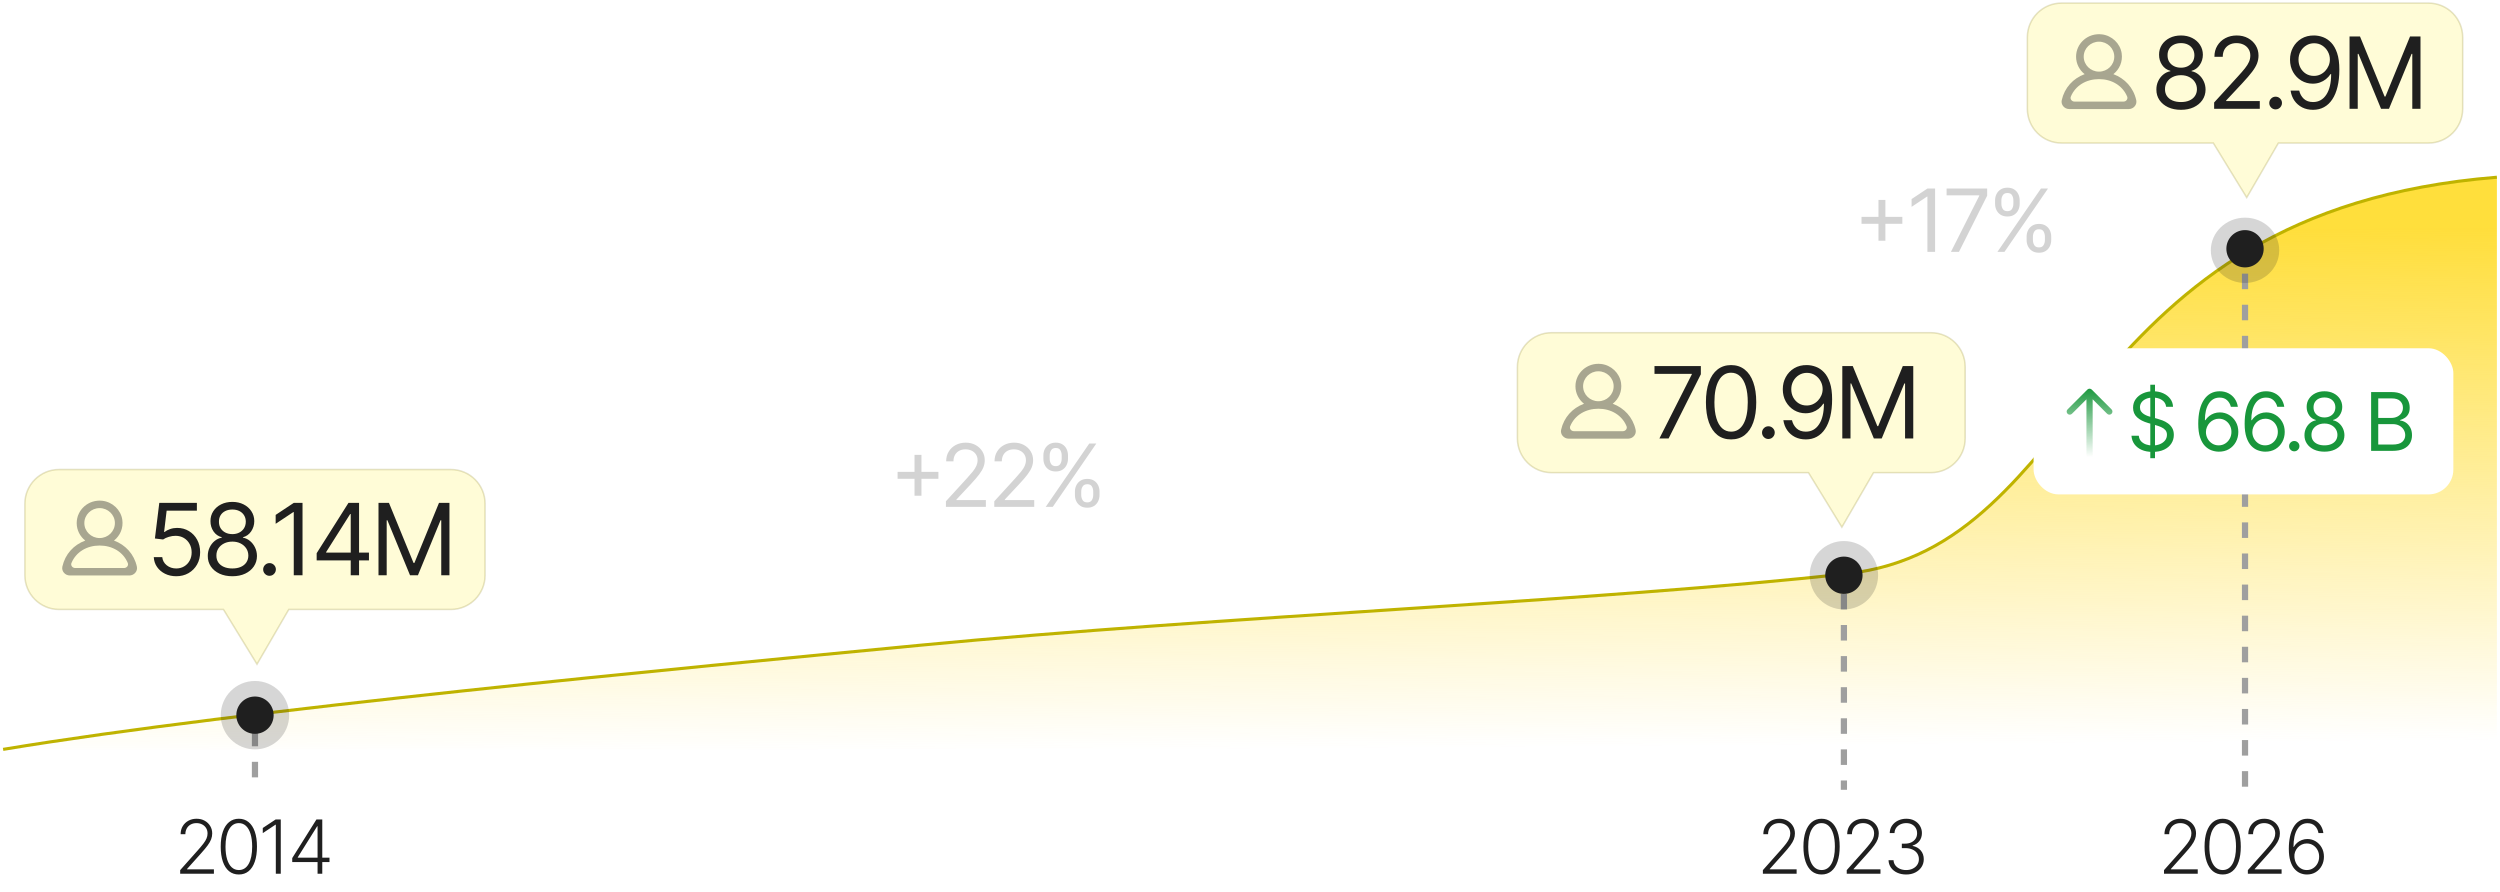 <?xml version="1.0" encoding="UTF-8"?> <svg xmlns="http://www.w3.org/2000/svg" width="804" height="287" viewBox="0 0 804 287" fill="none"> <path d="M57.943 281V279.832L63.645 273.423C64.389 272.582 64.989 271.864 65.443 271.267C65.898 270.67 66.227 270.119 66.432 269.614C66.642 269.108 66.747 268.582 66.747 268.037C66.747 267.372 66.591 266.793 66.278 266.298C65.972 265.798 65.548 265.409 65.008 265.131C64.469 264.852 63.861 264.713 63.185 264.713C62.469 264.713 61.841 264.866 61.301 265.173C60.767 265.48 60.352 265.901 60.057 266.435C59.761 266.969 59.614 267.582 59.614 268.276H58.088C58.088 267.31 58.31 266.455 58.753 265.71C59.202 264.96 59.812 264.372 60.585 263.946C61.364 263.52 62.244 263.307 63.227 263.307C64.199 263.307 65.062 263.517 65.818 263.938C66.574 264.352 67.168 264.918 67.599 265.634C68.031 266.349 68.247 267.151 68.247 268.037C68.247 268.679 68.133 269.301 67.906 269.903C67.685 270.506 67.301 271.176 66.756 271.915C66.21 272.653 65.454 273.557 64.489 274.625L60.159 279.457V279.568H68.793V281H57.943ZM76.812 281.239C75.585 281.239 74.537 280.886 73.667 280.182C72.804 279.472 72.139 278.446 71.673 277.105C71.213 275.764 70.983 274.153 70.983 272.273C70.983 270.398 71.213 268.793 71.673 267.457C72.139 266.116 72.806 265.091 73.676 264.381C74.551 263.665 75.596 263.307 76.812 263.307C78.028 263.307 79.071 263.665 79.94 264.381C80.815 265.091 81.483 266.116 81.943 267.457C82.409 268.793 82.642 270.398 82.642 272.273C82.642 274.153 82.409 275.764 81.943 277.105C81.483 278.446 80.818 279.472 79.948 280.182C79.085 280.886 78.039 281.239 76.812 281.239ZM76.812 279.807C78.159 279.807 79.21 279.151 79.966 277.838C80.721 276.52 81.099 274.665 81.099 272.273C81.099 270.682 80.926 269.324 80.579 268.199C80.238 267.068 79.747 266.205 79.105 265.608C78.468 265.011 77.704 264.713 76.812 264.713C75.477 264.713 74.429 265.378 73.667 266.707C72.906 268.031 72.525 269.886 72.525 272.273C72.525 273.864 72.696 275.222 73.037 276.347C73.383 277.472 73.875 278.33 74.511 278.92C75.153 279.511 75.92 279.807 76.812 279.807ZM90.297 263.545V281H88.703V265.216H88.601L84.51 267.935V266.281L88.635 263.545H90.297ZM93.98 277.25V275.955L101.762 263.545H102.716V265.719H102.009L95.761 275.707V275.818H105.963V277.25H93.98ZM102.128 281V276.841V276.244V263.545H103.645V281H102.128Z" fill="#1F1F1F"></path> <path d="M566.943 281V279.832L572.645 273.423C573.389 272.582 573.989 271.864 574.443 271.267C574.898 270.67 575.227 270.119 575.432 269.614C575.642 269.108 575.747 268.582 575.747 268.037C575.747 267.372 575.591 266.793 575.278 266.298C574.972 265.798 574.548 265.409 574.009 265.131C573.469 264.852 572.861 264.713 572.185 264.713C571.469 264.713 570.841 264.866 570.301 265.173C569.767 265.48 569.352 265.901 569.057 266.435C568.761 266.969 568.614 267.582 568.614 268.276H567.088C567.088 267.31 567.31 266.455 567.753 265.71C568.202 264.96 568.813 264.372 569.585 263.946C570.364 263.52 571.244 263.307 572.227 263.307C573.199 263.307 574.063 263.517 574.818 263.938C575.574 264.352 576.168 264.918 576.599 265.634C577.031 266.349 577.247 267.151 577.247 268.037C577.247 268.679 577.134 269.301 576.906 269.903C576.685 270.506 576.301 271.176 575.756 271.915C575.21 272.653 574.455 273.557 573.489 274.625L569.159 279.457V279.568H577.793V281H566.943ZM585.812 281.239C584.585 281.239 583.537 280.886 582.667 280.182C581.804 279.472 581.139 278.446 580.673 277.105C580.213 275.764 579.983 274.153 579.983 272.273C579.983 270.398 580.213 268.793 580.673 267.457C581.139 266.116 581.806 265.091 582.676 264.381C583.551 263.665 584.596 263.307 585.812 263.307C587.028 263.307 588.071 263.665 588.94 264.381C589.815 265.091 590.483 266.116 590.943 267.457C591.409 268.793 591.642 270.398 591.642 272.273C591.642 274.153 591.409 275.764 590.943 277.105C590.483 278.446 589.818 279.472 588.948 280.182C588.085 280.886 587.039 281.239 585.812 281.239ZM585.812 279.807C587.159 279.807 588.21 279.151 588.965 277.838C589.721 276.52 590.099 274.665 590.099 272.273C590.099 270.682 589.926 269.324 589.579 268.199C589.238 267.068 588.747 266.205 588.105 265.608C587.468 265.011 586.704 264.713 585.812 264.713C584.477 264.713 583.429 265.378 582.667 266.707C581.906 268.031 581.525 269.886 581.525 272.273C581.525 273.864 581.696 275.222 582.037 276.347C582.383 277.472 582.875 278.33 583.511 278.92C584.153 279.511 584.92 279.807 585.812 279.807ZM593.91 281V279.832L599.612 273.423C600.356 272.582 600.956 271.864 601.41 271.267C601.865 270.67 602.194 270.119 602.399 269.614C602.609 269.108 602.714 268.582 602.714 268.037C602.714 267.372 602.558 266.793 602.246 266.298C601.939 265.798 601.515 265.409 600.976 265.131C600.436 264.852 599.828 264.713 599.152 264.713C598.436 264.713 597.808 264.866 597.268 265.173C596.734 265.48 596.319 265.901 596.024 266.435C595.729 266.969 595.581 267.582 595.581 268.276H594.055C594.055 267.31 594.277 266.455 594.72 265.71C595.169 264.96 595.78 264.372 596.552 263.946C597.331 263.52 598.212 263.307 599.194 263.307C600.166 263.307 601.03 263.517 601.785 263.938C602.541 264.352 603.135 264.918 603.567 265.634C603.998 266.349 604.214 267.151 604.214 268.037C604.214 268.679 604.101 269.301 603.873 269.903C603.652 270.506 603.268 271.176 602.723 271.915C602.177 272.653 601.422 273.557 600.456 274.625L596.126 279.457V279.568H604.76V281H593.91ZM613.026 281.239C611.953 281.239 610.992 281.045 610.146 280.659C609.299 280.267 608.629 279.724 608.134 279.031C607.64 278.338 607.379 277.54 607.35 276.636H608.961C608.989 277.273 609.186 277.83 609.549 278.307C609.913 278.778 610.396 279.148 610.998 279.415C611.6 279.676 612.271 279.807 613.009 279.807C613.816 279.807 614.526 279.656 615.14 279.355C615.759 279.054 616.242 278.642 616.589 278.119C616.941 277.591 617.117 276.994 617.117 276.33C617.117 275.625 616.938 275.003 616.58 274.463C616.222 273.923 615.708 273.503 615.038 273.202C614.373 272.901 613.578 272.75 612.651 272.75H611.629V271.318H612.651C613.407 271.318 614.075 271.182 614.654 270.909C615.239 270.631 615.7 270.241 616.035 269.741C616.37 269.241 616.538 268.653 616.538 267.977C616.538 267.335 616.393 266.77 616.103 266.281C615.813 265.793 615.404 265.409 614.876 265.131C614.353 264.852 613.742 264.713 613.043 264.713C612.367 264.713 611.748 264.844 611.186 265.105C610.623 265.366 610.168 265.736 609.822 266.213C609.481 266.69 609.299 267.256 609.276 267.909H607.734C607.757 267 608.007 266.202 608.484 265.514C608.967 264.821 609.606 264.281 610.401 263.895C611.203 263.503 612.089 263.307 613.061 263.307C614.089 263.307 614.978 263.517 615.728 263.938C616.478 264.358 617.058 264.918 617.467 265.616C617.882 266.31 618.089 267.074 618.089 267.909C618.089 268.903 617.819 269.756 617.279 270.466C616.739 271.17 616.012 271.659 615.097 271.932V272.043C616.211 272.264 617.086 272.759 617.722 273.526C618.364 274.287 618.686 275.222 618.686 276.33C618.686 277.261 618.441 278.099 617.953 278.844C617.464 279.582 616.793 280.168 615.941 280.599C615.095 281.026 614.123 281.239 613.026 281.239Z" fill="#1F1F1F"></path> <path d="M695.943 281V279.832L701.645 273.423C702.389 272.582 702.989 271.864 703.443 271.267C703.898 270.67 704.227 270.119 704.432 269.614C704.642 269.108 704.747 268.582 704.747 268.037C704.747 267.372 704.591 266.793 704.278 266.298C703.972 265.798 703.548 265.409 703.009 265.131C702.469 264.852 701.861 264.713 701.185 264.713C700.469 264.713 699.841 264.866 699.301 265.173C698.767 265.48 698.352 265.901 698.057 266.435C697.761 266.969 697.614 267.582 697.614 268.276H696.088C696.088 267.31 696.31 266.455 696.753 265.71C697.202 264.96 697.813 264.372 698.585 263.946C699.364 263.52 700.244 263.307 701.227 263.307C702.199 263.307 703.063 263.517 703.818 263.938C704.574 264.352 705.168 264.918 705.599 265.634C706.031 266.349 706.247 267.151 706.247 268.037C706.247 268.679 706.134 269.301 705.906 269.903C705.685 270.506 705.301 271.176 704.756 271.915C704.21 272.653 703.455 273.557 702.489 274.625L698.159 279.457V279.568H706.793V281H695.943ZM714.812 281.239C713.585 281.239 712.537 280.886 711.667 280.182C710.804 279.472 710.139 278.446 709.673 277.105C709.213 275.764 708.983 274.153 708.983 272.273C708.983 270.398 709.213 268.793 709.673 267.457C710.139 266.116 710.806 265.091 711.676 264.381C712.551 263.665 713.596 263.307 714.812 263.307C716.028 263.307 717.071 263.665 717.94 264.381C718.815 265.091 719.483 266.116 719.943 267.457C720.409 268.793 720.642 270.398 720.642 272.273C720.642 274.153 720.409 275.764 719.943 277.105C719.483 278.446 718.818 279.472 717.948 280.182C717.085 280.886 716.039 281.239 714.812 281.239ZM714.812 279.807C716.159 279.807 717.21 279.151 717.965 277.838C718.721 276.52 719.099 274.665 719.099 272.273C719.099 270.682 718.926 269.324 718.579 268.199C718.238 267.068 717.747 266.205 717.105 265.608C716.468 265.011 715.704 264.713 714.812 264.713C713.477 264.713 712.429 265.378 711.667 266.707C710.906 268.031 710.525 269.886 710.525 272.273C710.525 273.864 710.696 275.222 711.037 276.347C711.383 277.472 711.875 278.33 712.511 278.92C713.153 279.511 713.92 279.807 714.812 279.807ZM722.91 281V279.832L728.612 273.423C729.356 272.582 729.956 271.864 730.41 271.267C730.865 270.67 731.194 270.119 731.399 269.614C731.609 269.108 731.714 268.582 731.714 268.037C731.714 267.372 731.558 266.793 731.246 266.298C730.939 265.798 730.515 265.409 729.976 265.131C729.436 264.852 728.828 264.713 728.152 264.713C727.436 264.713 726.808 264.866 726.268 265.173C725.734 265.48 725.319 265.901 725.024 266.435C724.729 266.969 724.581 267.582 724.581 268.276H723.055C723.055 267.31 723.277 266.455 723.72 265.71C724.169 264.96 724.78 264.372 725.552 263.946C726.331 263.52 727.212 263.307 728.194 263.307C729.166 263.307 730.03 263.517 730.785 263.938C731.541 264.352 732.135 264.918 732.567 265.634C732.998 266.349 733.214 267.151 733.214 268.037C733.214 268.679 733.101 269.301 732.873 269.903C732.652 270.506 732.268 271.176 731.723 271.915C731.177 272.653 730.422 273.557 729.456 274.625L725.126 279.457V279.568H733.76V281H722.91ZM741.856 281.239C741.134 281.233 740.43 281.088 739.742 280.804C739.055 280.514 738.436 280.051 737.884 279.415C737.333 278.773 736.896 277.926 736.572 276.875C736.248 275.824 736.086 274.531 736.086 272.997C736.086 271.577 736.211 270.276 736.461 269.094C736.711 267.912 737.086 266.889 737.586 266.026C738.086 265.162 738.711 264.494 739.461 264.023C740.211 263.545 741.089 263.307 742.095 263.307C743.038 263.307 743.87 263.503 744.592 263.895C745.313 264.281 745.899 264.821 746.347 265.514C746.796 266.207 747.078 267.006 747.191 267.909H745.623C745.464 266.989 745.086 266.23 744.489 265.634C743.893 265.037 743.095 264.739 742.095 264.739C740.663 264.739 739.555 265.403 738.771 266.733C737.987 268.057 737.592 269.938 737.586 272.375H737.697C737.975 271.858 738.333 271.412 738.771 271.037C739.214 270.656 739.717 270.361 740.279 270.151C740.842 269.935 741.433 269.827 742.052 269.827C743.024 269.827 743.913 270.074 744.72 270.568C745.526 271.057 746.171 271.73 746.654 272.588C747.137 273.44 747.379 274.415 747.379 275.511C747.379 276.551 747.149 277.509 746.688 278.384C746.234 279.259 745.592 279.955 744.762 280.472C743.938 280.989 742.97 281.244 741.856 281.239ZM741.856 279.807C742.617 279.807 743.296 279.614 743.893 279.227C744.495 278.841 744.97 278.324 745.316 277.676C745.663 277.023 745.836 276.301 745.836 275.511C745.836 274.722 745.663 274.006 745.316 273.364C744.97 272.722 744.495 272.21 743.893 271.83C743.296 271.449 742.617 271.259 741.856 271.259C741.276 271.259 740.737 271.378 740.237 271.616C739.737 271.849 739.302 272.17 738.933 272.58C738.569 272.983 738.291 273.446 738.097 273.969C737.91 274.491 737.839 275.04 737.884 275.614C737.947 276.415 738.154 277.134 738.507 277.77C738.864 278.401 739.33 278.898 739.904 279.261C740.484 279.625 741.134 279.807 741.856 279.807Z" fill="#1F1F1F"></path> <path d="M296 207.5C220.16 214.816 78.2 228.164 1 241H803V57C666 68 670.9 175.836 593.5 184.5C516.1 193.164 390.8 198.354 296 207.5Z" fill="url(#paint0_linear_254_65)"></path> <path d="M1 241C78.2 228.164 220.16 214.816 296 207.5C390.8 198.354 516.6 193.164 594 184.5C671.4 175.836 666 68 803 57" stroke="#BFB300"></path> <line x1="82" y1="235" x2="82" y2="252" stroke="#9F9F9F" stroke-width="2" stroke-dasharray="5 5"></line> <line x1="593" y1="191" x2="593" y2="254" stroke="#9F9F9F" stroke-width="2" stroke-dasharray="5 5"></line> <path d="M722 78V253" stroke="#9F9F9F" stroke-width="2" stroke-dasharray="5 5"></path> <circle cx="82" cy="230" r="11" fill="#1F1F1F" fill-opacity="0.18"></circle> <circle cx="593" cy="185" r="11" fill="#1F1F1F" fill-opacity="0.18"></circle> <ellipse cx="722" cy="80.5" rx="11" ry="10.5" fill="#1F1F1F" fill-opacity="0.18"></ellipse> <circle cx="82" cy="230" r="6" fill="#1F1F1F"></circle> <circle cx="593" cy="185" r="6" fill="#1F1F1F"></circle> <circle cx="722" cy="80" r="6" fill="#1F1F1F"></circle> <path fill-rule="evenodd" clip-rule="evenodd" d="M19 151C12.925 151 8 155.925 8 162V185C8 191.075 12.925 196 19 196H71.858L82.649 213.607L92.873 196H145C151.075 196 156 191.075 156 185V162C156 155.925 151.075 151 145 151H19Z" fill="#FFFCD7"></path> <path d="M71.858 196L72.071 195.869L71.998 195.75H71.858V196ZM82.649 213.607L82.436 213.737L82.655 214.095L82.865 213.732L82.649 213.607ZM92.873 196V195.75H92.729L92.656 195.874L92.873 196ZM8.25 162C8.25 156.063 13.063 151.25 19 151.25V150.75C12.787 150.75 7.75 155.787 7.75 162H8.25ZM8.25 185V162H7.75V185H8.25ZM19 195.75C13.063 195.75 8.25 190.937 8.25 185H7.75C7.75 191.213 12.787 196.25 19 196.25V195.75ZM71.858 195.75H19V196.25H71.858V195.75ZM71.645 196.131L82.436 213.737L82.862 213.476L72.071 195.869L71.645 196.131ZM82.865 213.732L93.089 196.126L92.656 195.874L82.433 213.481L82.865 213.732ZM145 195.75H92.873V196.25H145V195.75ZM155.75 185C155.75 190.937 150.937 195.75 145 195.75V196.25C151.213 196.25 156.25 191.213 156.25 185H155.75ZM155.75 162V185H156.25V162H155.75ZM145 151.25C150.937 151.25 155.75 156.063 155.75 162H156.25C156.25 155.787 151.213 150.75 145 150.75V151.25ZM19 151.25H145V150.75H19V151.25Z" fill="#7C7200" fill-opacity="0.2"></path> <path fill-rule="evenodd" clip-rule="evenodd" d="M499 107C492.925 107 488 111.925 488 118V141C488 147.075 492.925 152 499 152H581.602L592.348 169.533L602.528 152H621C627.075 152 632 147.075 632 141V118C632 111.925 627.075 107 621 107H499Z" fill="#FFFCD7"></path> <path d="M581.602 152L581.815 151.869L581.742 151.75H581.602V152ZM592.348 169.533L592.135 169.664L592.354 170.021L592.564 169.658L592.348 169.533ZM602.528 152V151.75H602.385L602.312 151.874L602.528 152ZM488.25 118C488.25 112.063 493.063 107.25 499 107.25V106.75C492.787 106.75 487.75 111.787 487.75 118H488.25ZM488.25 141V118H487.75V141H488.25ZM499 151.75C493.063 151.75 488.25 146.937 488.25 141H487.75C487.75 147.213 492.787 152.25 499 152.25V151.75ZM581.602 151.75H499V152.25H581.602V151.75ZM581.389 152.131L592.135 169.664L592.561 169.402L581.815 151.869L581.389 152.131ZM592.564 169.658L602.745 152.126L602.312 151.874L592.132 169.407L592.564 169.658ZM621 151.75H602.528V152.25H621V151.75ZM631.75 141C631.75 146.937 626.937 151.75 621 151.75V152.25C627.213 152.25 632.25 147.213 632.25 141H631.75ZM631.75 118V141H632.25V118H631.75ZM621 107.25C626.937 107.25 631.75 112.063 631.75 118H632.25C632.25 111.787 627.213 106.75 621 106.75V107.25ZM499 107.25H621V106.75H499V107.25Z" fill="#7C7200" fill-opacity="0.2"></path> <path d="M56.682 185.318C55.349 185.318 54.148 185.053 53.08 184.523C52.011 183.992 51.155 183.265 50.511 182.341C49.867 181.417 49.515 180.364 49.455 179.182H52.182C52.288 180.235 52.765 181.106 53.614 181.795C54.47 182.477 55.492 182.818 56.682 182.818C57.636 182.818 58.485 182.595 59.227 182.148C59.977 181.701 60.564 181.087 60.989 180.307C61.42 179.519 61.636 178.629 61.636 177.636C61.636 176.621 61.413 175.716 60.966 174.92C60.526 174.117 59.92 173.485 59.148 173.023C58.375 172.561 57.492 172.326 56.5 172.318C55.788 172.311 55.057 172.42 54.307 172.648C53.557 172.867 52.939 173.152 52.455 173.5L49.818 173.182L51.227 161.727H63.318V164.227H53.591L52.773 171.091H52.909C53.386 170.712 53.985 170.398 54.705 170.148C55.424 169.898 56.174 169.773 56.955 169.773C58.379 169.773 59.648 170.114 60.761 170.795C61.883 171.47 62.761 172.394 63.398 173.568C64.042 174.742 64.364 176.083 64.364 177.591C64.364 179.076 64.03 180.402 63.364 181.568C62.705 182.727 61.795 183.644 60.636 184.318C59.477 184.985 58.159 185.318 56.682 185.318ZM74.732 185.318C73.172 185.318 71.793 185.042 70.596 184.489C69.407 183.928 68.479 183.159 67.812 182.182C67.145 181.197 66.816 180.076 66.823 178.818C66.816 177.833 67.009 176.924 67.403 176.091C67.797 175.25 68.335 174.549 69.016 173.989C69.706 173.42 70.475 173.061 71.323 172.909V172.773C70.21 172.485 69.323 171.86 68.664 170.898C68.005 169.928 67.679 168.826 67.687 167.591C67.679 166.409 67.979 165.352 68.585 164.42C69.191 163.489 70.024 162.754 71.085 162.216C72.153 161.678 73.369 161.409 74.732 161.409C76.081 161.409 77.285 161.678 78.346 162.216C79.407 162.754 80.24 163.489 80.846 164.42C81.46 165.352 81.77 166.409 81.778 167.591C81.77 168.826 81.433 169.928 80.766 170.898C80.107 171.86 79.232 172.485 78.141 172.773V172.909C78.982 173.061 79.74 173.42 80.414 173.989C81.088 174.549 81.626 175.25 82.028 176.091C82.429 176.924 82.634 177.833 82.641 178.818C82.634 180.076 82.293 181.197 81.619 182.182C80.952 183.159 80.024 183.928 78.835 184.489C77.653 185.042 76.285 185.318 74.732 185.318ZM74.732 182.818C75.785 182.818 76.695 182.648 77.46 182.307C78.225 181.966 78.816 181.485 79.232 180.864C79.649 180.242 79.861 179.515 79.869 178.682C79.861 177.803 79.634 177.027 79.187 176.352C78.74 175.678 78.13 175.148 77.357 174.761C76.592 174.375 75.717 174.182 74.732 174.182C73.74 174.182 72.854 174.375 72.073 174.761C71.301 175.148 70.691 175.678 70.244 176.352C69.804 177.027 69.588 177.803 69.596 178.682C69.588 179.515 69.789 180.242 70.198 180.864C70.615 181.485 71.21 181.966 71.982 182.307C72.755 182.648 73.672 182.818 74.732 182.818ZM74.732 171.773C75.566 171.773 76.304 171.606 76.948 171.273C77.6 170.939 78.111 170.473 78.482 169.875C78.854 169.277 79.043 168.576 79.051 167.773C79.043 166.985 78.857 166.299 78.494 165.716C78.13 165.125 77.626 164.67 76.982 164.352C76.338 164.027 75.588 163.864 74.732 163.864C73.861 163.864 73.1 164.027 72.448 164.352C71.797 164.67 71.293 165.125 70.937 165.716C70.581 166.299 70.407 166.985 70.414 167.773C70.407 168.576 70.585 169.277 70.948 169.875C71.32 170.473 71.831 170.939 72.482 171.273C73.134 171.606 73.884 171.773 74.732 171.773ZM86.678 185.182C86.117 185.182 85.636 184.981 85.235 184.58C84.833 184.178 84.632 183.697 84.632 183.136C84.632 182.576 84.833 182.095 85.235 181.693C85.636 181.292 86.117 181.091 86.678 181.091C87.238 181.091 87.719 181.292 88.121 181.693C88.522 182.095 88.723 182.576 88.723 183.136C88.723 183.508 88.629 183.848 88.439 184.159C88.257 184.47 88.011 184.72 87.701 184.909C87.397 185.091 87.057 185.182 86.678 185.182ZM97.291 161.727V185H94.473V164.682H94.336L88.654 168.455V165.591L94.473 161.727H97.291ZM101.839 180.227V177.909L112.066 161.727H113.748V165.318H112.611L104.884 177.545V177.727H118.657V180.227H101.839ZM112.793 185V179.523V178.443V161.727H115.475V185H112.793ZM121.724 161.727H125.088L132.997 181.045H133.27L141.179 161.727H144.543V185H141.906V167.318H141.679L134.406 185H131.861L124.588 167.318H124.361V185H121.724V161.727Z" fill="#1F1F1F"></path> <path d="M533.673 141L544.083 120.409V120.227H532.083V117.727H546.992V120.364L536.628 141H533.673ZM556.718 141.318C555.006 141.318 553.548 140.852 552.343 139.92C551.139 138.981 550.218 137.621 549.582 135.841C548.946 134.053 548.627 131.894 548.627 129.364C548.627 126.848 548.946 124.701 549.582 122.92C550.226 121.133 551.15 119.769 552.355 118.83C553.567 117.883 555.021 117.409 556.718 117.409C558.415 117.409 559.866 117.883 561.071 118.83C562.283 119.769 563.207 121.133 563.843 122.92C564.487 124.701 564.809 126.848 564.809 129.364C564.809 131.894 564.491 134.053 563.855 135.841C563.218 137.621 562.298 138.981 561.093 139.92C559.889 140.852 558.43 141.318 556.718 141.318ZM556.718 138.818C558.415 138.818 559.734 138 560.673 136.364C561.612 134.727 562.082 132.394 562.082 129.364C562.082 127.348 561.866 125.633 561.434 124.216C561.01 122.799 560.396 121.72 559.593 120.977C558.798 120.235 557.84 119.864 556.718 119.864C555.037 119.864 553.722 120.693 552.775 122.352C551.828 124.004 551.355 126.341 551.355 129.364C551.355 131.379 551.567 133.091 551.991 134.5C552.415 135.909 553.025 136.981 553.821 137.716C554.624 138.451 555.59 138.818 556.718 138.818ZM568.715 141.182C568.154 141.182 567.673 140.981 567.272 140.58C566.87 140.178 566.669 139.697 566.669 139.136C566.669 138.576 566.87 138.095 567.272 137.693C567.673 137.292 568.154 137.091 568.715 137.091C569.276 137.091 569.757 137.292 570.158 137.693C570.56 138.095 570.76 138.576 570.76 139.136C570.76 139.508 570.666 139.848 570.476 140.159C570.294 140.47 570.048 140.72 569.738 140.909C569.435 141.091 569.094 141.182 568.715 141.182ZM581.118 117.409C582.072 117.417 583.027 117.598 583.981 117.955C584.936 118.311 585.807 118.902 586.595 119.727C587.383 120.545 588.016 121.663 588.493 123.08C588.97 124.496 589.209 126.273 589.209 128.409C589.209 130.477 589.012 132.314 588.618 133.92C588.231 135.519 587.671 136.867 586.936 137.966C586.209 139.064 585.322 139.898 584.277 140.466C583.239 141.034 582.065 141.318 580.754 141.318C579.451 141.318 578.288 141.061 577.266 140.545C576.25 140.023 575.417 139.299 574.766 138.375C574.122 137.443 573.709 136.364 573.527 135.136H576.3C576.55 136.205 577.046 137.087 577.788 137.784C578.538 138.473 579.527 138.818 580.754 138.818C582.55 138.818 583.966 138.034 585.004 136.466C586.05 134.898 586.572 132.682 586.572 129.818H586.391C585.966 130.455 585.462 131.004 584.879 131.466C584.296 131.928 583.648 132.284 582.936 132.534C582.224 132.784 581.466 132.909 580.663 132.909C579.33 132.909 578.106 132.58 576.993 131.92C575.887 131.254 575 130.341 574.334 129.182C573.675 128.015 573.345 126.682 573.345 125.182C573.345 123.758 573.663 122.455 574.3 121.273C574.944 120.083 575.845 119.136 577.004 118.432C578.171 117.727 579.542 117.386 581.118 117.409ZM581.118 119.909C580.163 119.909 579.303 120.148 578.538 120.625C577.781 121.095 577.178 121.731 576.731 122.534C576.292 123.33 576.072 124.212 576.072 125.182C576.072 126.152 576.284 127.034 576.709 127.83C577.141 128.617 577.728 129.246 578.47 129.716C579.22 130.178 580.072 130.409 581.027 130.409C581.747 130.409 582.417 130.269 583.038 129.989C583.659 129.701 584.201 129.311 584.663 128.818C585.133 128.318 585.5 127.754 585.766 127.125C586.031 126.489 586.163 125.826 586.163 125.136C586.163 124.227 585.944 123.375 585.504 122.58C585.072 121.784 584.474 121.14 583.709 120.648C582.951 120.155 582.087 119.909 581.118 119.909ZM592.487 117.727H595.85L603.759 137.045H604.032L611.941 117.727H615.305V141H612.668V123.318H612.441L605.168 141H602.623L595.35 123.318H595.123V141H592.487V117.727Z" fill="#1F1F1F"></path> <path d="M294.114 159.42V146.295H296.341V159.42H294.114ZM288.665 153.972V151.744H301.79V153.972H288.665ZM304.208 163V161.21L310.93 153.852C311.718 152.991 312.368 152.241 312.878 151.605C313.389 150.962 313.767 150.359 314.012 149.795C314.264 149.225 314.39 148.629 314.39 148.006C314.39 147.29 314.217 146.67 313.873 146.146C313.535 145.623 313.071 145.218 312.481 144.933C311.891 144.648 311.228 144.506 310.492 144.506C309.71 144.506 309.027 144.668 308.444 144.993C307.867 145.311 307.42 145.759 307.101 146.335C306.79 146.912 306.634 147.588 306.634 148.364H304.288C304.288 147.17 304.563 146.123 305.113 145.222C305.663 144.32 306.412 143.617 307.36 143.114C308.314 142.61 309.385 142.358 310.572 142.358C311.765 142.358 312.822 142.61 313.743 143.114C314.665 143.617 315.387 144.297 315.911 145.152C316.435 146.007 316.697 146.958 316.697 148.006C316.697 148.755 316.561 149.487 316.289 150.203C316.024 150.912 315.56 151.705 314.897 152.58C314.241 153.448 313.329 154.509 312.163 155.761L307.589 160.653V160.812H317.055V163H304.208ZM319.761 163V161.21L326.483 153.852C327.271 152.991 327.921 152.241 328.432 151.605C328.942 150.962 329.32 150.359 329.565 149.795C329.817 149.225 329.943 148.629 329.943 148.006C329.943 147.29 329.771 146.67 329.426 146.146C329.088 145.623 328.624 145.218 328.034 144.933C327.444 144.648 326.781 144.506 326.045 144.506C325.263 144.506 324.58 144.668 323.997 144.993C323.42 145.311 322.973 145.759 322.655 146.335C322.343 146.912 322.187 147.588 322.187 148.364H319.841C319.841 147.17 320.116 146.123 320.666 145.222C321.216 144.32 321.965 143.617 322.913 143.114C323.868 142.61 324.938 142.358 326.125 142.358C327.318 142.358 328.375 142.61 329.297 143.114C330.218 143.617 330.941 144.297 331.464 145.152C331.988 146.007 332.25 146.958 332.25 148.006C332.25 148.755 332.114 149.487 331.842 150.203C331.577 150.912 331.113 151.705 330.45 152.58C329.794 153.448 328.882 154.509 327.716 155.761L323.142 160.653V160.812H332.608V163H319.761ZM345.695 159.182V158.108C345.695 157.366 345.847 156.686 346.152 156.07C346.464 155.446 346.915 154.949 347.505 154.578C348.101 154.2 348.824 154.011 349.672 154.011C350.534 154.011 351.256 154.2 351.84 154.578C352.423 154.949 352.864 155.446 353.162 156.07C353.461 156.686 353.61 157.366 353.61 158.108V159.182C353.61 159.924 353.457 160.607 353.152 161.23C352.854 161.847 352.41 162.344 351.82 162.722C351.237 163.093 350.521 163.278 349.672 163.278C348.81 163.278 348.085 163.093 347.495 162.722C346.905 162.344 346.457 161.847 346.152 161.23C345.847 160.607 345.695 159.924 345.695 159.182ZM347.723 158.108V159.182C347.723 159.798 347.869 160.352 348.161 160.842C348.452 161.326 348.956 161.568 349.672 161.568C350.368 161.568 350.859 161.326 351.144 160.842C351.435 160.352 351.581 159.798 351.581 159.182V158.108C351.581 157.491 351.442 156.941 351.164 156.457C350.885 155.967 350.388 155.722 349.672 155.722C348.976 155.722 348.476 155.967 348.171 156.457C347.872 156.941 347.723 157.491 347.723 158.108ZM335.553 147.528V146.455C335.553 145.712 335.705 145.033 336.01 144.416C336.322 143.793 336.773 143.296 337.362 142.925C337.959 142.547 338.682 142.358 339.53 142.358C340.392 142.358 341.114 142.547 341.698 142.925C342.281 143.296 342.722 143.793 343.02 144.416C343.318 145.033 343.468 145.712 343.468 146.455V147.528C343.468 148.271 343.315 148.954 343.01 149.577C342.712 150.193 342.268 150.69 341.678 151.068C341.095 151.439 340.379 151.625 339.53 151.625C338.668 151.625 337.943 151.439 337.353 151.068C336.763 150.69 336.315 150.193 336.01 149.577C335.705 148.954 335.553 148.271 335.553 147.528ZM337.581 146.455V147.528C337.581 148.145 337.727 148.698 338.019 149.189C338.31 149.673 338.814 149.915 339.53 149.915C340.226 149.915 340.717 149.673 341.002 149.189C341.293 148.698 341.439 148.145 341.439 147.528V146.455C341.439 145.838 341.3 145.288 341.022 144.804C340.743 144.313 340.246 144.068 339.53 144.068C338.834 144.068 338.334 144.313 338.029 144.804C337.73 145.288 337.581 145.838 337.581 146.455ZM336.309 163L350.309 142.636H352.576L338.576 163H336.309Z" fill="#D3D3D3"></path> <path d="M604.114 77.421V64.296H606.341V77.421H604.114ZM598.665 71.972V69.744H611.79V71.972H598.665ZM622.324 60.636V81H619.858V63.222H619.739L614.767 66.523V64.017L619.858 60.636H622.324ZM627.417 81L636.525 62.983V62.824H626.025V60.636H639.07V62.943L630.002 81H627.417ZM651.757 77.182V76.108C651.757 75.365 651.91 74.686 652.215 74.07C652.526 73.447 652.977 72.949 653.567 72.578C654.164 72.2 654.886 72.011 655.735 72.011C656.596 72.011 657.319 72.2 657.902 72.578C658.486 72.949 658.926 73.447 659.225 74.07C659.523 74.686 659.672 75.365 659.672 76.108V77.182C659.672 77.924 659.52 78.607 659.215 79.23C658.916 79.847 658.472 80.344 657.882 80.722C657.299 81.093 656.583 81.278 655.735 81.278C654.873 81.278 654.147 81.093 653.557 80.722C652.967 80.344 652.52 79.847 652.215 79.23C651.91 78.607 651.757 77.924 651.757 77.182ZM653.786 76.108V77.182C653.786 77.798 653.932 78.352 654.223 78.842C654.515 79.326 655.019 79.568 655.735 79.568C656.431 79.568 656.921 79.326 657.206 78.842C657.498 78.352 657.644 77.798 657.644 77.182V76.108C657.644 75.492 657.505 74.941 657.226 74.457C656.948 73.967 656.451 73.722 655.735 73.722C655.039 73.722 654.538 73.967 654.233 74.457C653.935 74.941 653.786 75.492 653.786 76.108ZM641.615 65.528V64.454C641.615 63.712 641.768 63.033 642.073 62.416C642.384 61.793 642.835 61.296 643.425 60.925C644.022 60.547 644.744 60.358 645.593 60.358C646.454 60.358 647.177 60.547 647.76 60.925C648.344 61.296 648.784 61.793 649.083 62.416C649.381 63.033 649.53 63.712 649.53 64.454V65.528C649.53 66.271 649.378 66.954 649.073 67.577C648.774 68.193 648.33 68.69 647.74 69.068C647.157 69.439 646.441 69.625 645.593 69.625C644.731 69.625 644.005 69.439 643.415 69.068C642.825 68.69 642.378 68.193 642.073 67.577C641.768 66.954 641.615 66.271 641.615 65.528ZM643.644 64.454V65.528C643.644 66.145 643.79 66.698 644.081 67.189C644.373 67.673 644.877 67.915 645.593 67.915C646.289 67.915 646.779 67.673 647.064 67.189C647.356 66.698 647.502 66.145 647.502 65.528V64.454C647.502 63.838 647.362 63.288 647.084 62.804C646.806 62.313 646.309 62.068 645.593 62.068C644.897 62.068 644.396 62.313 644.091 62.804C643.793 63.288 643.644 63.838 643.644 64.454ZM642.371 81L656.371 60.636H658.638L644.638 81H642.371Z" fill="#D3D3D3"></path> <path fill-rule="evenodd" clip-rule="evenodd" d="M521.937 138.667H506.139C505.288 138.667 504.66 137.828 504.981 137.056C506.469 133.488 509.965 131.445 514.037 131.445C518.11 131.445 521.606 133.488 523.094 137.056C523.415 137.828 522.787 138.667 521.937 138.667ZM509.122 124.222C509.122 121.567 511.328 119.407 514.037 119.407C516.748 119.407 518.952 121.567 518.952 124.222C518.952 126.878 516.748 129.037 514.037 129.037C511.328 129.037 509.122 126.878 509.122 124.222ZM526.021 138.229C525.128 134.185 522.333 131.201 518.656 129.847C520.605 128.31 521.741 125.824 521.323 123.103C520.839 119.945 518.158 117.419 514.922 117.051C510.454 116.541 506.664 119.948 506.664 124.222C506.664 126.497 507.741 128.524 509.419 129.847C505.74 131.201 502.948 134.185 502.053 138.229C501.729 139.698 502.938 141.074 504.472 141.074H523.601C525.137 141.074 526.346 139.698 526.021 138.229Z" fill="#1F1F1F" fill-opacity="0.39"></path> <path fill-rule="evenodd" clip-rule="evenodd" d="M39.937 182.667H24.139C23.288 182.667 22.66 181.828 22.981 181.056C24.469 177.488 27.965 175.445 32.037 175.445C36.11 175.445 39.606 177.488 41.094 181.056C41.415 181.828 40.787 182.667 39.937 182.667ZM27.122 168.222C27.122 165.567 29.328 163.407 32.037 163.407C34.748 163.407 36.952 165.567 36.952 168.222C36.952 170.878 34.748 173.037 32.037 173.037C29.328 173.037 27.122 170.878 27.122 168.222ZM44.021 182.229C43.128 178.185 40.333 175.201 36.656 173.847C38.605 172.31 39.741 169.824 39.323 167.103C38.839 163.945 36.158 161.419 32.922 161.051C28.454 160.541 24.665 163.948 24.665 168.222C24.665 170.497 25.741 172.524 27.419 173.847C23.741 175.201 20.948 178.185 20.053 182.229C19.729 183.698 20.938 185.074 22.472 185.074H41.602C43.137 185.074 44.346 183.698 44.021 182.229Z" fill="#1F1F1F" fill-opacity="0.39"></path> <path fill-rule="evenodd" clip-rule="evenodd" d="M663 1C656.925 1 652 5.925 652 12V35C652 41.075 656.925 46 663 46H711.8L722.546 63.532L732.726 46H781C787.075 46 792 41.075 792 35V12C792 5.925 787.075 1 781 1H663Z" fill="#FFFCD7"></path> <path d="M711.8 46L712.014 45.869L711.94 45.75H711.8V46ZM722.546 63.532L722.333 63.663L722.552 64.02L722.762 63.658L722.546 63.532ZM732.726 46V45.75H732.582L732.51 45.874L732.726 46ZM652.25 12C652.25 6.063 657.063 1.25 663 1.25V0.75C656.787 0.75 651.75 5.787 651.75 12H652.25ZM652.25 35V12H651.75V35H652.25ZM663 45.75C657.063 45.75 652.25 40.937 652.25 35H651.75C651.75 41.213 656.787 46.25 663 46.25V45.75ZM711.8 45.75H663V46.25H711.8V45.75ZM711.587 46.131L722.333 63.663L722.759 63.402L712.014 45.869L711.587 46.131ZM722.762 63.658L732.943 46.126L732.51 45.874L722.33 63.407L722.762 63.658ZM781 45.75H732.726V46.25H781V45.75ZM791.75 35C791.75 40.937 786.937 45.75 781 45.75V46.25C787.213 46.25 792.25 41.213 792.25 35H791.75ZM791.75 12V35H792.25V12H791.75ZM781 1.25C786.937 1.25 791.75 6.063 791.75 12H792.25C792.25 5.787 787.213 0.75 781 0.75V1.25ZM663 1.25H781V0.75H663V1.25Z" fill="#7C7200" fill-opacity="0.2"></path> <path d="M701.401 35.318C699.84 35.318 698.461 35.042 697.264 34.489C696.075 33.928 695.147 33.159 694.48 32.182C693.814 31.197 693.484 30.076 693.492 28.818C693.484 27.833 693.677 26.924 694.071 26.091C694.465 25.25 695.003 24.549 695.685 23.989C696.374 23.421 697.143 23.061 697.992 22.909V22.773C696.878 22.485 695.992 21.86 695.333 20.898C694.673 19.928 694.348 18.826 694.355 17.591C694.348 16.409 694.647 15.352 695.253 14.421C695.859 13.489 696.692 12.754 697.753 12.216C698.821 11.678 700.037 11.409 701.401 11.409C702.749 11.409 703.954 11.678 705.014 12.216C706.075 12.754 706.908 13.489 707.514 14.421C708.128 15.352 708.439 16.409 708.446 17.591C708.439 18.826 708.102 19.928 707.435 20.898C706.776 21.86 705.901 22.485 704.81 22.773V22.909C705.651 23.061 706.408 23.421 707.083 23.989C707.757 24.549 708.295 25.25 708.696 26.091C709.098 26.924 709.302 27.833 709.31 28.818C709.302 30.076 708.961 31.197 708.287 32.182C707.62 33.159 706.692 33.928 705.503 34.489C704.321 35.042 702.954 35.318 701.401 35.318ZM701.401 32.818C702.454 32.818 703.363 32.648 704.128 32.307C704.893 31.966 705.484 31.485 705.901 30.864C706.317 30.242 706.53 29.515 706.537 28.682C706.53 27.803 706.302 27.026 705.855 26.352C705.408 25.678 704.798 25.148 704.026 24.761C703.261 24.375 702.386 24.182 701.401 24.182C700.408 24.182 699.522 24.375 698.742 24.761C697.969 25.148 697.359 25.678 696.912 26.352C696.473 27.026 696.257 27.803 696.264 28.682C696.257 29.515 696.458 30.242 696.867 30.864C697.283 31.485 697.878 31.966 698.651 32.307C699.423 32.648 700.34 32.818 701.401 32.818ZM701.401 21.773C702.234 21.773 702.973 21.606 703.617 21.273C704.268 20.939 704.78 20.474 705.151 19.875C705.522 19.276 705.711 18.576 705.719 17.773C705.711 16.985 705.526 16.299 705.162 15.716C704.798 15.125 704.295 14.671 703.651 14.352C703.007 14.027 702.257 13.864 701.401 13.864C700.53 13.864 699.768 14.027 699.117 14.352C698.465 14.671 697.961 15.125 697.605 15.716C697.249 16.299 697.075 16.985 697.083 17.773C697.075 18.576 697.253 19.276 697.617 19.875C697.988 20.474 698.499 20.939 699.151 21.273C699.802 21.606 700.552 21.773 701.401 21.773ZM712.065 35V32.955L719.747 24.546C720.648 23.561 721.391 22.704 721.974 21.977C722.557 21.242 722.989 20.553 723.269 19.909C723.557 19.258 723.701 18.576 723.701 17.864C723.701 17.046 723.504 16.337 723.11 15.739C722.724 15.14 722.194 14.678 721.519 14.352C720.845 14.027 720.088 13.864 719.247 13.864C718.353 13.864 717.573 14.049 716.906 14.421C716.247 14.784 715.735 15.296 715.372 15.954C715.016 16.614 714.838 17.386 714.838 18.273H712.156C712.156 16.909 712.47 15.712 713.099 14.682C713.728 13.652 714.584 12.848 715.667 12.273C716.758 11.697 717.982 11.409 719.338 11.409C720.701 11.409 721.91 11.697 722.963 12.273C724.016 12.848 724.841 13.625 725.44 14.602C726.038 15.579 726.338 16.667 726.338 17.864C726.338 18.72 726.182 19.557 725.872 20.375C725.569 21.186 725.038 22.091 724.281 23.091C723.531 24.083 722.489 25.296 721.156 26.727L715.929 32.318V32.5H726.747V35H712.065ZM731.84 35.182C731.279 35.182 730.798 34.981 730.397 34.58C729.995 34.178 729.794 33.697 729.794 33.136C729.794 32.576 729.995 32.095 730.397 31.693C730.798 31.292 731.279 31.091 731.84 31.091C732.401 31.091 732.882 31.292 733.283 31.693C733.685 32.095 733.885 32.576 733.885 33.136C733.885 33.508 733.791 33.849 733.601 34.159C733.419 34.47 733.173 34.72 732.863 34.909C732.56 35.091 732.219 35.182 731.84 35.182ZM744.243 11.409C745.197 11.417 746.152 11.598 747.106 11.954C748.061 12.311 748.932 12.902 749.72 13.727C750.508 14.546 751.141 15.663 751.618 17.079C752.095 18.496 752.334 20.273 752.334 22.409C752.334 24.477 752.137 26.314 751.743 27.921C751.356 29.519 750.796 30.867 750.061 31.966C749.334 33.064 748.447 33.898 747.402 34.466C746.364 35.034 745.19 35.318 743.879 35.318C742.576 35.318 741.413 35.061 740.391 34.545C739.375 34.023 738.542 33.299 737.891 32.375C737.247 31.443 736.834 30.364 736.652 29.136H739.425C739.675 30.204 740.171 31.087 740.913 31.784C741.663 32.474 742.652 32.818 743.879 32.818C745.675 32.818 747.091 32.034 748.129 30.466C749.175 28.898 749.697 26.682 749.697 23.818H749.516C749.091 24.454 748.587 25.004 748.004 25.466C747.421 25.928 746.773 26.284 746.061 26.534C745.349 26.784 744.591 26.909 743.788 26.909C742.455 26.909 741.231 26.579 740.118 25.921C739.012 25.254 738.125 24.341 737.459 23.182C736.8 22.015 736.47 20.682 736.47 19.182C736.47 17.758 736.788 16.454 737.425 15.273C738.069 14.083 738.97 13.136 740.129 12.432C741.296 11.727 742.667 11.386 744.243 11.409ZM744.243 13.909C743.288 13.909 742.428 14.148 741.663 14.625C740.906 15.095 740.303 15.731 739.856 16.534C739.417 17.329 739.197 18.212 739.197 19.182C739.197 20.151 739.409 21.034 739.834 21.829C740.266 22.617 740.853 23.246 741.595 23.716C742.345 24.178 743.197 24.409 744.152 24.409C744.872 24.409 745.542 24.269 746.163 23.989C746.784 23.701 747.326 23.311 747.788 22.818C748.258 22.318 748.625 21.754 748.891 21.125C749.156 20.489 749.288 19.826 749.288 19.136C749.288 18.227 749.069 17.375 748.629 16.579C748.197 15.784 747.599 15.14 746.834 14.648C746.076 14.155 745.212 13.909 744.243 13.909ZM755.612 11.727H758.975L766.884 31.046H767.157L775.066 11.727H778.43V35H775.793V17.318H775.566L768.293 35H765.748L758.475 17.318H758.248V35H755.612V11.727Z" fill="#1F1F1F"></path> <path fill-rule="evenodd" clip-rule="evenodd" d="M682.937 32.667H667.139C666.288 32.667 665.66 31.828 665.981 31.056C667.469 27.488 670.965 25.445 675.037 25.445C679.11 25.445 682.606 27.488 684.094 31.056C684.415 31.828 683.787 32.667 682.937 32.667ZM670.122 18.222C670.122 15.567 672.328 13.407 675.037 13.407C677.748 13.407 679.952 15.567 679.952 18.222C679.952 20.878 677.748 23.037 675.037 23.037C672.328 23.037 670.122 20.878 670.122 18.222ZM687.021 32.229C686.128 28.185 683.333 25.201 679.656 23.847C681.605 22.31 682.741 19.824 682.323 17.103C681.839 13.945 679.158 11.419 675.922 11.05C671.454 10.541 667.664 13.948 667.664 18.222C667.664 20.497 668.741 22.524 670.419 23.847C666.74 25.201 663.948 28.185 663.053 32.229C662.729 33.698 663.938 35.074 665.472 35.074H684.601C686.137 35.074 687.346 33.698 687.021 32.229Z" fill="#1F1F1F" fill-opacity="0.39"></path> <g filter="url(#filter0_d_254_65)"> <rect x="654" y="112" width="135" height="47" rx="8" fill="white"></rect> </g> <path d="M691.534 147.364V123.727H693.048V147.364H691.534ZM696.631 130.818C696.52 129.883 696.071 129.156 695.283 128.639C694.495 128.122 693.528 127.864 692.384 127.864C691.546 127.864 690.814 127.999 690.186 128.27C689.564 128.541 689.078 128.913 688.727 129.387C688.383 129.861 688.21 130.4 688.21 131.003C688.21 131.508 688.33 131.942 688.57 132.305C688.817 132.662 689.13 132.96 689.512 133.2C689.894 133.434 690.294 133.628 690.712 133.782C691.131 133.93 691.516 134.05 691.866 134.142L693.787 134.659C694.279 134.788 694.827 134.967 695.43 135.195C696.04 135.422 696.621 135.733 697.175 136.127C697.736 136.515 698.197 137.013 698.56 137.623C698.924 138.232 699.105 138.98 699.105 139.866C699.105 140.888 698.837 141.812 698.302 142.636C697.772 143.461 696.997 144.117 695.975 144.603C694.96 145.089 693.725 145.332 692.273 145.332C690.919 145.332 689.746 145.114 688.755 144.677C687.77 144.24 686.995 143.63 686.428 142.849C685.868 142.067 685.551 141.159 685.477 140.125H687.841C687.902 140.839 688.143 141.43 688.561 141.898C688.986 142.359 689.521 142.704 690.168 142.932C690.82 143.153 691.522 143.264 692.273 143.264C693.147 143.264 693.932 143.123 694.627 142.839C695.323 142.55 695.874 142.15 696.28 141.639C696.686 141.122 696.889 140.519 696.889 139.83C696.889 139.202 696.714 138.691 696.363 138.297C696.012 137.903 695.55 137.583 694.978 137.337C694.406 137.09 693.787 136.875 693.122 136.69L690.795 136.026C689.318 135.601 688.149 134.995 687.287 134.207C686.425 133.419 685.994 132.388 685.994 131.114C685.994 130.055 686.281 129.132 686.853 128.344C687.432 127.55 688.207 126.934 689.18 126.497C690.158 126.054 691.251 125.832 692.457 125.832C693.676 125.832 694.759 126.051 695.707 126.488C696.655 126.919 697.406 127.51 697.96 128.261C698.52 129.012 698.816 129.864 698.847 130.818H696.631ZM713.528 145.259C712.753 145.246 711.977 145.098 711.202 144.815C710.426 144.532 709.718 144.055 709.078 143.384C708.438 142.707 707.924 141.793 707.536 140.642C707.148 139.485 706.955 138.032 706.955 136.284C706.955 134.61 707.111 133.126 707.425 131.834C707.739 130.535 708.195 129.442 708.792 128.556C709.389 127.664 710.109 126.987 710.952 126.525C711.802 126.063 712.759 125.832 713.824 125.832C714.883 125.832 715.824 126.045 716.649 126.469C717.48 126.888 718.157 127.473 718.68 128.224C719.204 128.975 719.542 129.839 719.696 130.818H717.443C717.234 129.969 716.828 129.264 716.224 128.704C715.621 128.144 714.821 127.864 713.824 127.864C712.359 127.864 711.205 128.501 710.361 129.775C709.524 131.049 709.103 132.837 709.097 135.139H709.244C709.589 134.616 709.998 134.17 710.472 133.8C710.952 133.425 711.482 133.136 712.06 132.933C712.639 132.729 713.251 132.628 713.898 132.628C714.981 132.628 715.972 132.899 716.871 133.44C717.769 133.976 718.49 134.718 719.031 135.665C719.573 136.607 719.844 137.688 719.844 138.906C719.844 140.076 719.582 141.147 719.059 142.119C718.536 143.086 717.8 143.855 716.852 144.428C715.91 144.994 714.803 145.271 713.528 145.259ZM713.528 143.227C714.304 143.227 714.999 143.033 715.615 142.646C716.237 142.258 716.726 141.738 717.083 141.085C717.446 140.433 717.628 139.706 717.628 138.906C717.628 138.125 717.452 137.414 717.102 136.773C716.757 136.127 716.28 135.613 715.67 135.232C715.067 134.85 714.378 134.659 713.602 134.659C713.017 134.659 712.473 134.776 711.968 135.01C711.463 135.238 711.02 135.552 710.638 135.952C710.263 136.352 709.968 136.81 709.752 137.327C709.537 137.838 709.429 138.377 709.429 138.943C709.429 139.694 709.604 140.396 709.955 141.048C710.312 141.701 710.798 142.227 711.414 142.627C712.036 143.027 712.74 143.227 713.528 143.227ZM728.453 145.259C727.677 145.246 726.902 145.098 726.126 144.815C725.351 144.532 724.643 144.055 724.003 143.384C723.363 142.707 722.849 141.793 722.461 140.642C722.073 139.485 721.879 138.032 721.879 136.284C721.879 134.61 722.036 133.126 722.35 131.834C722.664 130.535 723.119 129.442 723.716 128.556C724.314 127.664 725.034 126.987 725.877 126.525C726.726 126.063 727.684 125.832 728.748 125.832C729.807 125.832 730.749 126.045 731.574 126.469C732.405 126.888 733.082 127.473 733.605 128.224C734.128 128.975 734.467 129.839 734.621 130.818H732.368C732.158 129.969 731.752 129.264 731.149 128.704C730.546 128.144 729.746 127.864 728.748 127.864C727.283 127.864 726.129 128.501 725.286 129.775C724.449 131.049 724.027 132.837 724.021 135.139H724.169C724.514 134.616 724.923 134.17 725.397 133.8C725.877 133.425 726.406 133.136 726.985 132.933C727.564 132.729 728.176 132.628 728.822 132.628C729.906 132.628 730.897 132.899 731.795 133.44C732.694 133.976 733.414 134.718 733.956 135.665C734.497 136.607 734.768 137.688 734.768 138.906C734.768 140.076 734.507 141.147 733.984 142.119C733.46 143.086 732.725 143.855 731.777 144.428C730.835 144.994 729.727 145.271 728.453 145.259ZM728.453 143.227C729.229 143.227 729.924 143.033 730.54 142.646C731.161 142.258 731.651 141.738 732.008 141.085C732.371 140.433 732.552 139.706 732.552 138.906C732.552 138.125 732.377 137.414 732.026 136.773C731.681 136.127 731.204 135.613 730.595 135.232C729.992 134.85 729.302 134.659 728.527 134.659C727.942 134.659 727.397 134.776 726.893 135.01C726.388 135.238 725.945 135.552 725.563 135.952C725.188 136.352 724.892 136.81 724.677 137.327C724.461 137.838 724.354 138.377 724.354 138.943C724.354 139.694 724.529 140.396 724.88 141.048C725.237 141.701 725.723 142.227 726.339 142.627C726.96 143.027 727.665 143.227 728.453 143.227ZM737.836 145.148C737.38 145.148 736.989 144.985 736.663 144.658C736.337 144.332 736.174 143.941 736.174 143.486C736.174 143.03 736.337 142.639 736.663 142.313C736.989 141.987 737.38 141.824 737.836 141.824C738.291 141.824 738.682 141.987 739.008 142.313C739.334 142.639 739.497 143.03 739.497 143.486C739.497 143.787 739.421 144.064 739.267 144.317C739.119 144.569 738.919 144.772 738.666 144.926C738.42 145.074 738.143 145.148 737.836 145.148ZM747.544 145.259C746.276 145.259 745.155 145.034 744.183 144.585C743.216 144.129 742.462 143.504 741.921 142.71C741.379 141.91 741.111 140.999 741.117 139.977C741.111 139.177 741.268 138.438 741.588 137.761C741.908 137.078 742.345 136.509 742.899 136.053C743.459 135.592 744.084 135.299 744.774 135.176V135.065C743.869 134.831 743.149 134.324 742.613 133.542C742.078 132.754 741.813 131.858 741.819 130.855C741.813 129.895 742.056 129.036 742.548 128.279C743.041 127.522 743.718 126.925 744.58 126.488C745.448 126.051 746.436 125.832 747.544 125.832C748.639 125.832 749.618 126.051 750.48 126.488C751.341 126.925 752.018 127.522 752.511 128.279C753.009 129.036 753.262 129.895 753.268 130.855C753.262 131.858 752.988 132.754 752.446 133.542C751.911 134.324 751.2 134.831 750.313 135.065V135.176C750.997 135.299 751.612 135.592 752.16 136.053C752.708 136.509 753.145 137.078 753.471 137.761C753.797 138.438 753.963 139.177 753.97 139.977C753.963 140.999 753.686 141.91 753.139 142.71C752.597 143.504 751.843 144.129 750.877 144.585C749.916 145.034 748.805 145.259 747.544 145.259ZM747.544 143.227C748.399 143.227 749.138 143.089 749.759 142.812C750.381 142.535 750.861 142.144 751.2 141.639C751.538 141.134 751.711 140.544 751.717 139.866C751.711 139.152 751.526 138.522 751.163 137.974C750.8 137.426 750.304 136.995 749.676 136.681C749.055 136.367 748.344 136.21 747.544 136.21C746.737 136.21 746.017 136.367 745.383 136.681C744.755 136.995 744.26 137.426 743.896 137.974C743.539 138.522 743.364 139.152 743.37 139.866C743.364 140.544 743.527 141.134 743.86 141.639C744.198 142.144 744.681 142.535 745.309 142.812C745.937 143.089 746.682 143.227 747.544 143.227ZM747.544 134.253C748.221 134.253 748.821 134.117 749.344 133.847C749.873 133.576 750.289 133.197 750.59 132.711C750.892 132.225 751.046 131.655 751.052 131.003C751.046 130.363 750.895 129.806 750.6 129.332C750.304 128.852 749.895 128.482 749.372 128.224C748.848 127.959 748.239 127.827 747.544 127.827C746.836 127.827 746.217 127.959 745.688 128.224C745.158 128.482 744.749 128.852 744.46 129.332C744.17 129.806 744.029 130.363 744.035 131.003C744.029 131.655 744.173 132.225 744.469 132.711C744.771 133.197 745.186 133.576 745.715 133.847C746.245 134.117 746.854 134.253 747.544 134.253ZM762.553 145V126.091H769.164C770.481 126.091 771.567 126.319 772.423 126.774C773.279 127.223 773.916 127.83 774.334 128.593C774.753 129.35 774.962 130.19 774.962 131.114C774.962 131.926 774.817 132.597 774.528 133.126C774.245 133.656 773.87 134.074 773.402 134.382C772.94 134.69 772.438 134.918 771.897 135.065V135.25C772.475 135.287 773.057 135.49 773.642 135.859C774.227 136.229 774.716 136.758 775.11 137.447C775.504 138.137 775.701 138.98 775.701 139.977C775.701 140.925 775.485 141.778 775.054 142.535C774.624 143.292 773.943 143.892 773.014 144.335C772.085 144.778 770.875 145 769.385 145H762.553ZM764.843 142.969H769.385C770.881 142.969 771.943 142.679 772.571 142.101C773.205 141.516 773.522 140.808 773.522 139.977C773.522 139.337 773.359 138.746 773.032 138.205C772.706 137.657 772.242 137.22 771.638 136.893C771.035 136.561 770.321 136.395 769.496 136.395H764.843V142.969ZM764.843 134.401H769.09C769.779 134.401 770.401 134.265 770.955 133.994C771.515 133.723 771.958 133.342 772.285 132.849C772.617 132.357 772.783 131.778 772.783 131.114C772.783 130.283 772.494 129.578 771.915 128.999C771.337 128.415 770.42 128.122 769.164 128.122H764.843V134.401Z" fill="#18963B"></path> <path d="M672.707 125.293C672.317 124.902 671.683 124.902 671.293 125.293L664.929 131.657C664.538 132.047 664.538 132.681 664.929 133.071C665.319 133.462 665.953 133.462 666.343 133.071L672 127.414L677.657 133.071C678.047 133.462 678.681 133.462 679.071 133.071C679.462 132.681 679.462 132.047 679.071 131.657L672.707 125.293ZM673 147L673 126L671 126L671 147L673 147Z" fill="url(#paint1_linear_254_65)"></path> <defs> <filter id="filter0_d_254_65" x="642" y="100" width="159" height="71" filterUnits="userSpaceOnUse" color-interpolation-filters="sRGB"> <feFlood flood-opacity="0" result="BackgroundImageFix"></feFlood> <feColorMatrix in="SourceAlpha" type="matrix" values="0 0 0 0 0 0 0 0 0 0 0 0 0 0 0 0 0 0 127 0" result="hardAlpha"></feColorMatrix> <feOffset></feOffset> <feGaussianBlur stdDeviation="6"></feGaussianBlur> <feComposite in2="hardAlpha" operator="out"></feComposite> <feColorMatrix type="matrix" values="0 0 0 0 0 0 0 0 0 0 0 0 0 0 0 0 0 0 0.1 0"></feColorMatrix> <feBlend mode="normal" in2="BackgroundImageFix" result="effect1_dropShadow_254_65"></feBlend> <feBlend mode="normal" in="SourceGraphic" in2="effect1_dropShadow_254_65" result="shape"></feBlend> </filter> <linearGradient id="paint0_linear_254_65" x1="408.8" y1="76" x2="410" y2="241" gradientUnits="userSpaceOnUse"> <stop stop-color="#FFDC2F" stop-opacity="0.939"></stop> <stop offset="1" stop-color="#FFDC2F" stop-opacity="0"></stop> </linearGradient> <linearGradient id="paint1_linear_254_65" x1="672" y1="124.5" x2="671.5" y2="147" gradientUnits="userSpaceOnUse"> <stop stop-color="#18963B"></stop> <stop offset="1" stop-color="#18963B" stop-opacity="0"></stop> </linearGradient> </defs> </svg> 